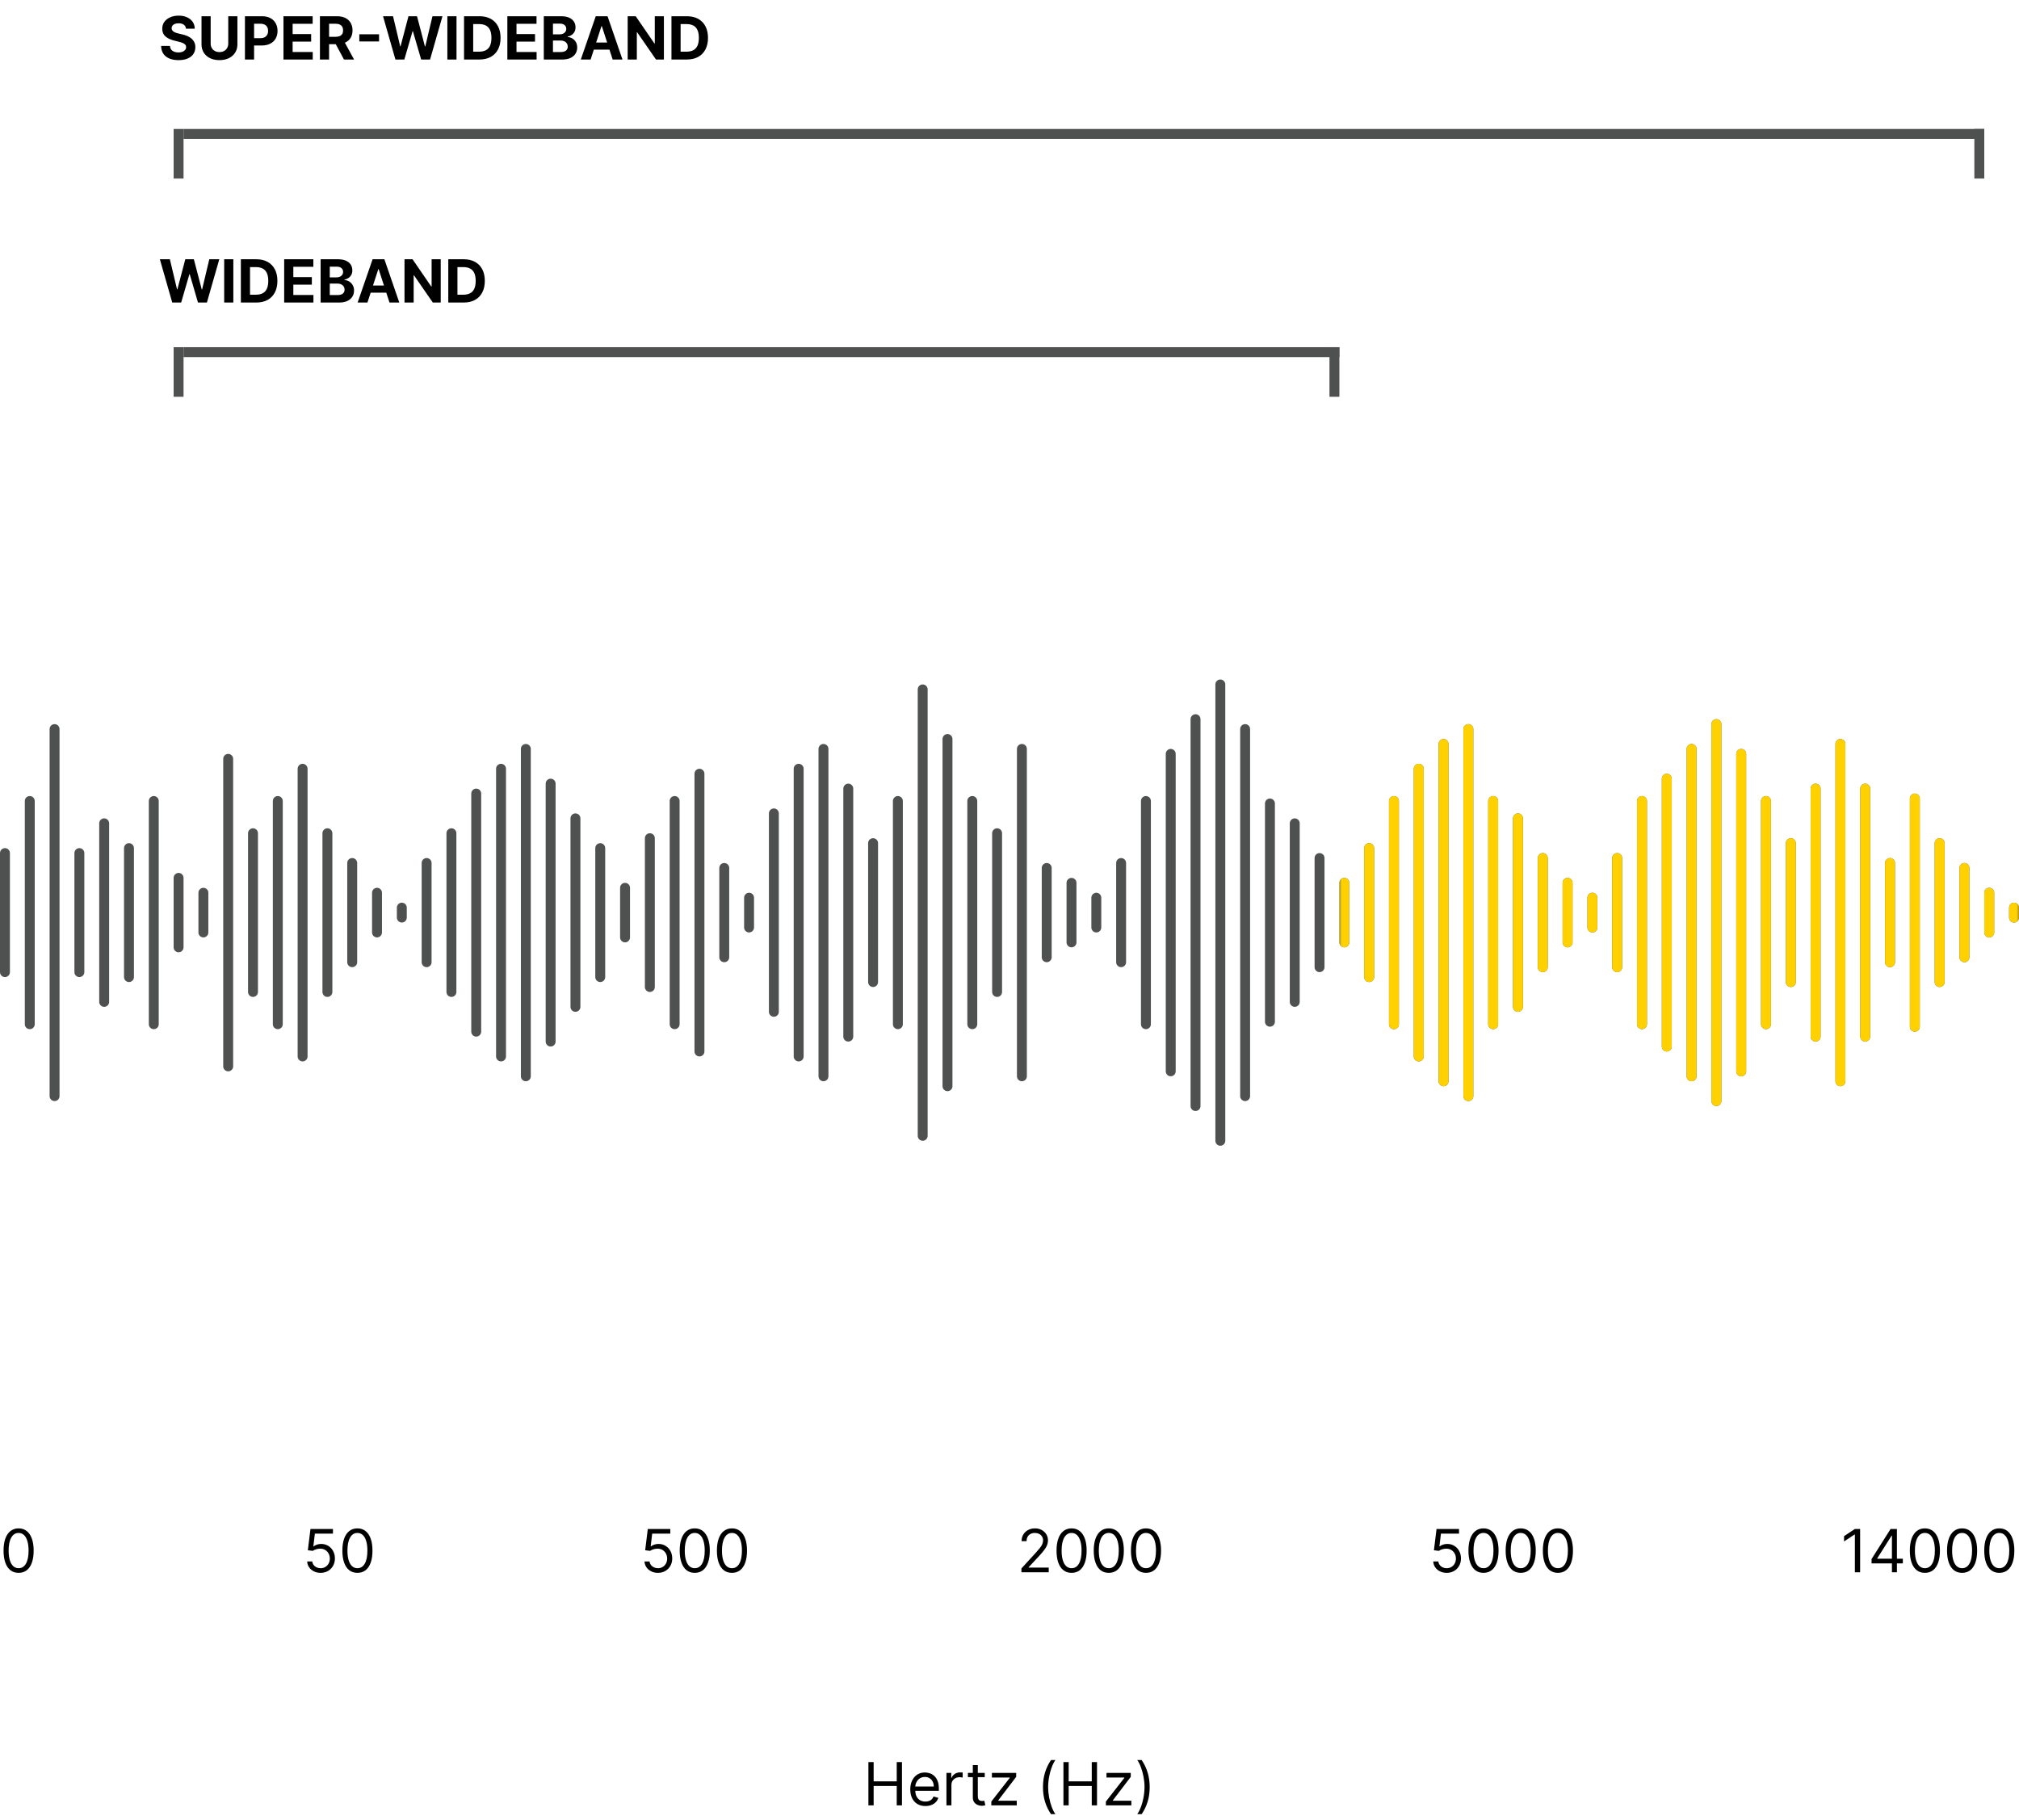 <svg width="407" height="367" viewBox="0 0 407 367" fill="none" xmlns="http://www.w3.org/2000/svg">
<g clip-path="url(#clip0_162_1797)">
<path d="M64.631 317.119C64.131 317.119 63.68 317.02 63.28 316.821C62.879 316.622 62.558 316.349 62.317 316.003C62.075 315.656 61.943 315.261 61.92 314.818H62.943C62.983 315.213 63.162 315.54 63.48 315.798C63.801 316.054 64.185 316.182 64.631 316.182C64.989 316.182 65.307 316.098 65.585 315.93C65.867 315.763 66.087 315.533 66.246 315.24C66.408 314.945 66.489 314.611 66.489 314.239C66.489 313.858 66.405 313.518 66.237 313.22C66.072 312.919 65.845 312.682 65.555 312.509C65.266 312.335 64.935 312.247 64.562 312.244C64.296 312.241 64.021 312.283 63.74 312.368C63.459 312.45 63.227 312.557 63.045 312.688L62.057 312.568L62.585 308.273H67.119V309.21H63.472L63.165 311.784H63.216C63.395 311.642 63.619 311.524 63.889 311.43C64.159 311.337 64.44 311.29 64.733 311.29C65.267 311.29 65.743 311.418 66.16 311.673C66.581 311.926 66.91 312.273 67.149 312.713C67.391 313.153 67.511 313.656 67.511 314.222C67.511 314.778 67.386 315.276 67.136 315.713C66.889 316.148 66.548 316.491 66.114 316.744C65.679 316.994 65.185 317.119 64.631 317.119ZM72.051 317.119C71.409 317.119 70.862 316.945 70.41 316.595C69.959 316.243 69.613 315.733 69.375 315.065C69.136 314.395 69.017 313.585 69.017 312.636C69.017 311.693 69.136 310.888 69.375 310.22C69.616 309.55 69.963 309.038 70.414 308.686C70.869 308.331 71.414 308.153 72.051 308.153C72.687 308.153 73.231 308.331 73.683 308.686C74.137 309.038 74.484 309.55 74.723 310.22C74.964 310.888 75.085 311.693 75.085 312.636C75.085 313.585 74.966 314.395 74.727 315.065C74.488 315.733 74.143 316.243 73.691 316.595C73.24 316.945 72.693 317.119 72.051 317.119ZM72.051 316.182C72.687 316.182 73.181 315.875 73.534 315.261C73.886 314.648 74.062 313.773 74.062 312.636C74.062 311.881 73.981 311.237 73.819 310.706C73.66 310.175 73.43 309.77 73.129 309.491C72.831 309.213 72.471 309.074 72.051 309.074C71.42 309.074 70.927 309.385 70.572 310.007C70.217 310.626 70.039 311.503 70.039 312.636C70.039 313.392 70.119 314.034 70.278 314.562C70.437 315.091 70.666 315.493 70.964 315.768C71.265 316.044 71.627 316.182 72.051 316.182Z" fill="black"/>
<path d="M3.75 317.119C3.108 317.119 2.561 316.945 2.109 316.595C1.658 316.243 1.312 315.733 1.074 315.065C0.835 314.395 0.716 313.585 0.716 312.636C0.716 311.693 0.835 310.888 1.074 310.22C1.315 309.55 1.662 309.038 2.114 308.686C2.568 308.331 3.114 308.153 3.75 308.153C4.386 308.153 4.93 308.331 5.382 308.686C5.837 309.038 6.183 309.55 6.422 310.22C6.663 310.888 6.784 311.693 6.784 312.636C6.784 313.585 6.665 314.395 6.426 315.065C6.188 315.733 5.842 316.243 5.391 316.595C4.939 316.945 4.392 317.119 3.75 317.119ZM3.75 316.182C4.386 316.182 4.881 315.875 5.233 315.261C5.585 314.648 5.761 313.773 5.761 312.636C5.761 311.881 5.68 311.237 5.518 310.706C5.359 310.175 5.129 309.77 4.828 309.491C4.53 309.213 4.17 309.074 3.75 309.074C3.119 309.074 2.626 309.385 2.271 310.007C1.916 310.626 1.739 311.503 1.739 312.636C1.739 313.392 1.818 314.034 1.977 314.562C2.136 315.091 2.365 315.493 2.663 315.768C2.964 316.044 3.327 316.182 3.75 316.182Z" fill="black"/>
<path d="M132.631 317.119C132.131 317.119 131.68 317.02 131.28 316.821C130.879 316.622 130.558 316.349 130.317 316.003C130.075 315.656 129.943 315.261 129.92 314.818H130.943C130.983 315.213 131.162 315.54 131.48 315.798C131.801 316.054 132.185 316.182 132.631 316.182C132.989 316.182 133.307 316.098 133.585 315.93C133.866 315.763 134.087 315.533 134.246 315.24C134.408 314.945 134.489 314.611 134.489 314.239C134.489 313.858 134.405 313.518 134.237 313.22C134.072 312.919 133.845 312.682 133.555 312.509C133.266 312.335 132.935 312.247 132.562 312.244C132.295 312.241 132.021 312.283 131.74 312.368C131.459 312.45 131.227 312.557 131.045 312.688L130.057 312.568L130.585 308.273H135.119V309.21H131.472L131.165 311.784H131.216C131.395 311.642 131.619 311.524 131.889 311.43C132.159 311.337 132.44 311.29 132.733 311.29C133.267 311.29 133.743 311.418 134.161 311.673C134.581 311.926 134.911 312.273 135.149 312.713C135.391 313.153 135.511 313.656 135.511 314.222C135.511 314.778 135.386 315.276 135.136 315.713C134.889 316.148 134.548 316.491 134.114 316.744C133.679 316.994 133.185 317.119 132.631 317.119ZM140.051 317.119C139.409 317.119 138.862 316.945 138.41 316.595C137.958 316.243 137.613 315.733 137.375 315.065C137.136 314.395 137.017 313.585 137.017 312.636C137.017 311.693 137.136 310.888 137.375 310.22C137.616 309.55 137.963 309.038 138.414 308.686C138.869 308.331 139.414 308.153 140.051 308.153C140.687 308.153 141.231 308.331 141.683 308.686C142.137 309.038 142.484 309.55 142.723 310.22C142.964 310.888 143.085 311.693 143.085 312.636C143.085 313.585 142.966 314.395 142.727 315.065C142.488 315.733 142.143 316.243 141.691 316.595C141.24 316.945 140.693 317.119 140.051 317.119ZM140.051 316.182C140.687 316.182 141.181 315.875 141.534 315.261C141.886 314.648 142.062 313.773 142.062 312.636C142.062 311.881 141.981 311.237 141.819 310.706C141.66 310.175 141.43 309.77 141.129 309.491C140.831 309.213 140.471 309.074 140.051 309.074C139.42 309.074 138.927 309.385 138.572 310.007C138.217 310.626 138.039 311.503 138.039 312.636C138.039 313.392 138.119 314.034 138.278 314.562C138.437 315.091 138.666 315.493 138.964 315.768C139.265 316.044 139.627 316.182 140.051 316.182ZM147.551 317.119C146.909 317.119 146.362 316.945 145.91 316.595C145.458 316.243 145.113 315.733 144.875 315.065C144.636 314.395 144.517 313.585 144.517 312.636C144.517 311.693 144.636 310.888 144.875 310.22C145.116 309.55 145.463 309.038 145.914 308.686C146.369 308.331 146.914 308.153 147.551 308.153C148.187 308.153 148.731 308.331 149.183 308.686C149.637 309.038 149.984 309.55 150.223 310.22C150.464 310.888 150.585 311.693 150.585 312.636C150.585 313.585 150.466 314.395 150.227 315.065C149.988 315.733 149.643 316.243 149.191 316.595C148.74 316.945 148.193 317.119 147.551 317.119ZM147.551 316.182C148.187 316.182 148.681 315.875 149.034 315.261C149.386 314.648 149.562 313.773 149.562 312.636C149.562 311.881 149.481 311.237 149.319 310.706C149.16 310.175 148.93 309.77 148.629 309.491C148.331 309.213 147.971 309.074 147.551 309.074C146.92 309.074 146.427 309.385 146.072 310.007C145.717 310.626 145.539 311.503 145.539 312.636C145.539 313.392 145.619 314.034 145.778 314.562C145.937 315.091 146.166 315.493 146.464 315.768C146.765 316.044 147.127 316.182 147.551 316.182Z" fill="black"/>
<path d="M205.903 317V316.233L208.784 313.08C209.122 312.71 209.401 312.389 209.619 312.116C209.838 311.841 210 311.582 210.105 311.341C210.213 311.097 210.267 310.841 210.267 310.574C210.267 310.267 210.193 310.001 210.045 309.777C209.901 309.553 209.702 309.379 209.449 309.257C209.196 309.135 208.912 309.074 208.597 309.074C208.261 309.074 207.969 309.143 207.719 309.283C207.472 309.419 207.28 309.611 207.143 309.858C207.01 310.105 206.943 310.395 206.943 310.727H205.938C205.938 310.216 206.055 309.767 206.291 309.381C206.527 308.994 206.848 308.693 207.254 308.477C207.663 308.261 208.122 308.153 208.631 308.153C209.142 308.153 209.595 308.261 209.99 308.477C210.385 308.693 210.695 308.984 210.919 309.351C211.143 309.717 211.256 310.125 211.256 310.574C211.256 310.895 211.197 311.209 211.081 311.516C210.967 311.82 210.768 312.159 210.484 312.534C210.203 312.906 209.812 313.361 209.312 313.898L207.352 315.994V316.062H211.409V317H205.903ZM216.016 317.119C215.374 317.119 214.827 316.945 214.375 316.595C213.923 316.243 213.578 315.733 213.339 315.065C213.101 314.395 212.982 313.585 212.982 312.636C212.982 311.693 213.101 310.888 213.339 310.22C213.581 309.55 213.928 309.038 214.379 308.686C214.834 308.331 215.379 308.153 216.016 308.153C216.652 308.153 217.196 308.331 217.648 308.686C218.102 309.038 218.449 309.55 218.688 310.22C218.929 310.888 219.05 311.693 219.05 312.636C219.05 313.585 218.93 314.395 218.692 315.065C218.453 315.733 218.108 316.243 217.656 316.595C217.205 316.945 216.658 317.119 216.016 317.119ZM216.016 316.182C216.652 316.182 217.146 315.875 217.499 315.261C217.851 314.648 218.027 313.773 218.027 312.636C218.027 311.881 217.946 311.237 217.784 310.706C217.625 310.175 217.395 309.77 217.094 309.491C216.795 309.213 216.436 309.074 216.016 309.074C215.385 309.074 214.892 309.385 214.537 310.007C214.182 310.626 214.004 311.503 214.004 312.636C214.004 313.392 214.084 314.034 214.243 314.562C214.402 315.091 214.631 315.493 214.929 315.768C215.23 316.044 215.592 316.182 216.016 316.182ZM223.516 317.119C222.874 317.119 222.327 316.945 221.875 316.595C221.423 316.243 221.078 315.733 220.839 315.065C220.601 314.395 220.482 313.585 220.482 312.636C220.482 311.693 220.601 310.888 220.839 310.22C221.081 309.55 221.428 309.038 221.879 308.686C222.334 308.331 222.879 308.153 223.516 308.153C224.152 308.153 224.696 308.331 225.148 308.686C225.602 309.038 225.949 309.55 226.188 310.22C226.429 310.888 226.55 311.693 226.55 312.636C226.55 313.585 226.43 314.395 226.192 315.065C225.953 315.733 225.608 316.243 225.156 316.595C224.705 316.945 224.158 317.119 223.516 317.119ZM223.516 316.182C224.152 316.182 224.646 315.875 224.999 315.261C225.351 314.648 225.527 313.773 225.527 312.636C225.527 311.881 225.446 311.237 225.284 310.706C225.125 310.175 224.895 309.77 224.594 309.491C224.295 309.213 223.936 309.074 223.516 309.074C222.885 309.074 222.392 309.385 222.037 310.007C221.682 310.626 221.504 311.503 221.504 312.636C221.504 313.392 221.584 314.034 221.743 314.562C221.902 315.091 222.131 315.493 222.429 315.768C222.73 316.044 223.092 316.182 223.516 316.182ZM231.016 317.119C230.374 317.119 229.827 316.945 229.375 316.595C228.923 316.243 228.578 315.733 228.339 315.065C228.101 314.395 227.982 313.585 227.982 312.636C227.982 311.693 228.101 310.888 228.339 310.22C228.581 309.55 228.928 309.038 229.379 308.686C229.834 308.331 230.379 308.153 231.016 308.153C231.652 308.153 232.196 308.331 232.648 308.686C233.102 309.038 233.449 309.55 233.688 310.22C233.929 310.888 234.05 311.693 234.05 312.636C234.05 313.585 233.93 314.395 233.692 315.065C233.453 315.733 233.108 316.243 232.656 316.595C232.205 316.945 231.658 317.119 231.016 317.119ZM231.016 316.182C231.652 316.182 232.146 315.875 232.499 315.261C232.851 314.648 233.027 313.773 233.027 312.636C233.027 311.881 232.946 311.237 232.784 310.706C232.625 310.175 232.395 309.77 232.094 309.491C231.795 309.213 231.436 309.074 231.016 309.074C230.385 309.074 229.892 309.385 229.537 310.007C229.182 310.626 229.004 311.503 229.004 312.636C229.004 313.392 229.084 314.034 229.243 314.562C229.402 315.091 229.631 315.493 229.929 315.768C230.23 316.044 230.592 316.182 231.016 316.182Z" fill="black"/>
<path d="M291.631 317.119C291.131 317.119 290.68 317.02 290.28 316.821C289.879 316.622 289.558 316.349 289.317 316.003C289.075 315.656 288.943 315.261 288.92 314.818H289.943C289.983 315.213 290.162 315.54 290.48 315.798C290.801 316.054 291.185 316.182 291.631 316.182C291.989 316.182 292.307 316.098 292.585 315.93C292.866 315.763 293.087 315.533 293.246 315.24C293.408 314.945 293.489 314.611 293.489 314.239C293.489 313.858 293.405 313.518 293.237 313.22C293.072 312.919 292.845 312.682 292.555 312.509C292.266 312.335 291.935 312.247 291.562 312.244C291.295 312.241 291.021 312.283 290.74 312.368C290.459 312.45 290.227 312.557 290.045 312.688L289.057 312.568L289.585 308.273H294.119V309.21H290.472L290.165 311.784H290.216C290.395 311.642 290.619 311.524 290.889 311.43C291.159 311.337 291.44 311.29 291.733 311.29C292.267 311.29 292.743 311.418 293.161 311.673C293.581 311.926 293.911 312.273 294.149 312.713C294.391 313.153 294.511 313.656 294.511 314.222C294.511 314.778 294.386 315.276 294.136 315.713C293.889 316.148 293.548 316.491 293.114 316.744C292.679 316.994 292.185 317.119 291.631 317.119ZM299.051 317.119C298.409 317.119 297.862 316.945 297.41 316.595C296.958 316.243 296.613 315.733 296.375 315.065C296.136 314.395 296.017 313.585 296.017 312.636C296.017 311.693 296.136 310.888 296.375 310.22C296.616 309.55 296.963 309.038 297.414 308.686C297.869 308.331 298.414 308.153 299.051 308.153C299.687 308.153 300.231 308.331 300.683 308.686C301.137 309.038 301.484 309.55 301.723 310.22C301.964 310.888 302.085 311.693 302.085 312.636C302.085 313.585 301.966 314.395 301.727 315.065C301.488 315.733 301.143 316.243 300.691 316.595C300.24 316.945 299.693 317.119 299.051 317.119ZM299.051 316.182C299.687 316.182 300.181 315.875 300.534 315.261C300.886 314.648 301.062 313.773 301.062 312.636C301.062 311.881 300.981 311.237 300.819 310.706C300.66 310.175 300.43 309.77 300.129 309.491C299.831 309.213 299.471 309.074 299.051 309.074C298.42 309.074 297.927 309.385 297.572 310.007C297.217 310.626 297.039 311.503 297.039 312.636C297.039 313.392 297.119 314.034 297.278 314.562C297.437 315.091 297.666 315.493 297.964 315.768C298.265 316.044 298.627 316.182 299.051 316.182ZM306.551 317.119C305.909 317.119 305.362 316.945 304.91 316.595C304.458 316.243 304.113 315.733 303.875 315.065C303.636 314.395 303.517 313.585 303.517 312.636C303.517 311.693 303.636 310.888 303.875 310.22C304.116 309.55 304.463 309.038 304.914 308.686C305.369 308.331 305.914 308.153 306.551 308.153C307.187 308.153 307.731 308.331 308.183 308.686C308.637 309.038 308.984 309.55 309.223 310.22C309.464 310.888 309.585 311.693 309.585 312.636C309.585 313.585 309.466 314.395 309.227 315.065C308.988 315.733 308.643 316.243 308.191 316.595C307.74 316.945 307.193 317.119 306.551 317.119ZM306.551 316.182C307.187 316.182 307.681 315.875 308.034 315.261C308.386 314.648 308.562 313.773 308.562 312.636C308.562 311.881 308.481 311.237 308.319 310.706C308.16 310.175 307.93 309.77 307.629 309.491C307.331 309.213 306.971 309.074 306.551 309.074C305.92 309.074 305.427 309.385 305.072 310.007C304.717 310.626 304.539 311.503 304.539 312.636C304.539 313.392 304.619 314.034 304.778 314.562C304.937 315.091 305.166 315.493 305.464 315.768C305.765 316.044 306.127 316.182 306.551 316.182ZM314.051 317.119C313.409 317.119 312.862 316.945 312.41 316.595C311.958 316.243 311.613 315.733 311.375 315.065C311.136 314.395 311.017 313.585 311.017 312.636C311.017 311.693 311.136 310.888 311.375 310.22C311.616 309.55 311.963 309.038 312.414 308.686C312.869 308.331 313.414 308.153 314.051 308.153C314.687 308.153 315.231 308.331 315.683 308.686C316.137 309.038 316.484 309.55 316.723 310.22C316.964 310.888 317.085 311.693 317.085 312.636C317.085 313.585 316.966 314.395 316.727 315.065C316.488 315.733 316.143 316.243 315.691 316.595C315.24 316.945 314.693 317.119 314.051 317.119ZM314.051 316.182C314.687 316.182 315.181 315.875 315.534 315.261C315.886 314.648 316.062 313.773 316.062 312.636C316.062 311.881 315.981 311.237 315.819 310.706C315.66 310.175 315.43 309.77 315.129 309.491C314.831 309.213 314.471 309.074 314.051 309.074C313.42 309.074 312.927 309.385 312.572 310.007C312.217 310.626 312.039 311.503 312.039 312.636C312.039 313.392 312.119 314.034 312.278 314.562C312.437 315.091 312.666 315.493 312.964 315.768C313.265 316.044 313.627 316.182 314.051 316.182Z" fill="black"/>
<path d="M374.972 308.273V317H373.915V309.381H373.864L371.733 310.795V309.722L373.915 308.273H374.972ZM377.277 315.21V314.341L381.112 308.273H381.743V309.619H381.317L378.419 314.205V314.273H383.584V315.21H377.277ZM381.385 317V314.946V314.541V308.273H382.391V317H381.385ZM388.027 317.119C387.385 317.119 386.838 316.945 386.387 316.595C385.935 316.243 385.59 315.733 385.351 315.065C385.113 314.395 384.993 313.585 384.993 312.636C384.993 311.693 385.113 310.888 385.351 310.22C385.593 309.55 385.939 309.038 386.391 308.686C386.846 308.331 387.391 308.153 388.027 308.153C388.664 308.153 389.208 308.331 389.659 308.686C390.114 309.038 390.461 309.55 390.699 310.22C390.941 310.888 391.061 311.693 391.061 312.636C391.061 313.585 390.942 314.395 390.703 315.065C390.465 315.733 390.12 316.243 389.668 316.595C389.216 316.945 388.669 317.119 388.027 317.119ZM388.027 316.182C388.664 316.182 389.158 315.875 389.51 315.261C389.863 314.648 390.039 313.773 390.039 312.636C390.039 311.881 389.958 311.237 389.796 310.706C389.637 310.175 389.407 309.77 389.105 309.491C388.807 309.213 388.448 309.074 388.027 309.074C387.397 309.074 386.904 309.385 386.549 310.007C386.194 310.626 386.016 311.503 386.016 312.636C386.016 313.392 386.096 314.034 386.255 314.562C386.414 315.091 386.642 315.493 386.941 315.768C387.242 316.044 387.604 316.182 388.027 316.182ZM395.527 317.119C394.885 317.119 394.338 316.945 393.887 316.595C393.435 316.243 393.09 315.733 392.851 315.065C392.613 314.395 392.493 313.585 392.493 312.636C392.493 311.693 392.613 310.888 392.851 310.22C393.093 309.55 393.439 309.038 393.891 308.686C394.346 308.331 394.891 308.153 395.527 308.153C396.164 308.153 396.708 308.331 397.159 308.686C397.614 309.038 397.961 309.55 398.199 310.22C398.441 310.888 398.561 311.693 398.561 312.636C398.561 313.585 398.442 314.395 398.203 315.065C397.965 315.733 397.62 316.243 397.168 316.595C396.716 316.945 396.169 317.119 395.527 317.119ZM395.527 316.182C396.164 316.182 396.658 315.875 397.01 315.261C397.363 314.648 397.539 313.773 397.539 312.636C397.539 311.881 397.458 311.237 397.296 310.706C397.137 310.175 396.907 309.77 396.605 309.491C396.307 309.213 395.948 309.074 395.527 309.074C394.897 309.074 394.404 309.385 394.049 310.007C393.694 310.626 393.516 311.503 393.516 312.636C393.516 313.392 393.596 314.034 393.755 314.562C393.914 315.091 394.142 315.493 394.441 315.768C394.742 316.044 395.104 316.182 395.527 316.182ZM403.027 317.119C402.385 317.119 401.838 316.945 401.387 316.595C400.935 316.243 400.59 315.733 400.351 315.065C400.113 314.395 399.993 313.585 399.993 312.636C399.993 311.693 400.113 310.888 400.351 310.22C400.593 309.55 400.939 309.038 401.391 308.686C401.846 308.331 402.391 308.153 403.027 308.153C403.664 308.153 404.208 308.331 404.659 308.686C405.114 309.038 405.461 309.55 405.699 310.22C405.941 310.888 406.061 311.693 406.061 312.636C406.061 313.585 405.942 314.395 405.703 315.065C405.465 315.733 405.12 316.243 404.668 316.595C404.216 316.945 403.669 317.119 403.027 317.119ZM403.027 316.182C403.664 316.182 404.158 315.875 404.51 315.261C404.863 314.648 405.039 313.773 405.039 312.636C405.039 311.881 404.958 311.237 404.796 310.706C404.637 310.175 404.407 309.77 404.105 309.491C403.807 309.213 403.448 309.074 403.027 309.074C402.397 309.074 401.904 309.385 401.549 310.007C401.194 310.626 401.016 311.503 401.016 312.636C401.016 313.392 401.096 314.034 401.255 314.562C401.414 315.091 401.642 315.493 401.941 315.768C402.242 316.044 402.604 316.182 403.027 316.182Z" fill="black"/>
<path d="M175.057 364V355.273H176.114V359.159H180.767V355.273H181.824V364H180.767V360.097H176.114V364H175.057ZM186.548 364.136C185.917 364.136 185.373 363.997 184.915 363.719C184.461 363.438 184.11 363.045 183.863 362.543C183.619 362.037 183.496 361.449 183.496 360.778C183.496 360.108 183.619 359.517 183.863 359.006C184.11 358.491 184.454 358.091 184.894 357.804C185.337 357.514 185.854 357.369 186.445 357.369C186.786 357.369 187.123 357.426 187.455 357.54C187.788 357.653 188.09 357.838 188.363 358.094C188.636 358.347 188.853 358.682 189.015 359.099C189.177 359.517 189.258 360.031 189.258 360.642V361.068H184.212V360.199H188.235C188.235 359.83 188.161 359.5 188.013 359.21C187.869 358.92 187.661 358.692 187.391 358.524C187.124 358.357 186.809 358.273 186.445 358.273C186.045 358.273 185.698 358.372 185.406 358.571C185.116 358.767 184.893 359.023 184.737 359.338C184.58 359.653 184.502 359.991 184.502 360.352V360.932C184.502 361.426 184.587 361.845 184.758 362.189C184.931 362.53 185.171 362.79 185.478 362.969C185.785 363.145 186.141 363.233 186.548 363.233C186.812 363.233 187.05 363.196 187.263 363.122C187.479 363.045 187.665 362.932 187.822 362.781C187.978 362.628 188.099 362.437 188.184 362.21L189.156 362.483C189.053 362.812 188.881 363.102 188.64 363.352C188.398 363.599 188.1 363.793 187.745 363.932C187.39 364.068 186.991 364.136 186.548 364.136ZM190.788 364V357.455H191.759V358.443H191.827C191.947 358.119 192.163 357.857 192.475 357.655C192.788 357.453 193.14 357.352 193.532 357.352C193.606 357.352 193.698 357.354 193.809 357.357C193.92 357.359 194.004 357.364 194.06 357.369V358.392C194.026 358.384 193.948 358.371 193.826 358.354C193.707 358.334 193.58 358.324 193.447 358.324C193.129 358.324 192.844 358.391 192.594 358.524C192.347 358.655 192.151 358.837 192.006 359.07C191.864 359.3 191.793 359.562 191.793 359.858V364H190.788ZM198.509 357.455V358.307H195.117V357.455H198.509ZM196.106 355.886H197.112V362.125C197.112 362.409 197.153 362.622 197.235 362.764C197.32 362.903 197.428 362.997 197.559 363.045C197.692 363.091 197.833 363.114 197.981 363.114C198.092 363.114 198.183 363.108 198.254 363.097C198.325 363.082 198.381 363.071 198.424 363.062L198.629 363.966C198.56 363.991 198.465 364.017 198.343 364.043C198.221 364.071 198.066 364.085 197.879 364.085C197.594 364.085 197.316 364.024 197.043 363.902C196.773 363.78 196.549 363.594 196.37 363.344C196.194 363.094 196.106 362.778 196.106 362.398V355.886ZM199.835 364V363.233L203.55 358.46V358.392H199.954V357.455H204.846V358.256L201.232 362.994V363.062H204.965V364H199.835ZM210.247 360.318C210.247 359.244 210.386 358.257 210.665 357.357C210.946 356.453 211.347 355.622 211.866 354.864H212.753C212.548 355.145 212.357 355.491 212.178 355.903C212.001 356.312 211.847 356.763 211.713 357.254C211.58 357.743 211.474 358.249 211.398 358.771C211.324 359.294 211.287 359.81 211.287 360.318C211.287 360.994 211.352 361.68 211.483 362.376C211.614 363.072 211.79 363.719 212.011 364.315C212.233 364.912 212.48 365.398 212.753 365.773H211.866C211.347 365.014 210.946 364.185 210.665 363.284C210.386 362.381 210.247 361.392 210.247 360.318ZM214.373 364V355.273H215.43V359.159H220.083V355.273H221.14V364H220.083V360.097H215.43V364H214.373ZM222.932 364V363.233L226.648 358.46V358.392H223.051V357.455H227.944V358.256L224.33 362.994V363.062H228.063V364H222.932ZM231.76 360.318C231.76 361.392 231.619 362.381 231.338 363.284C231.059 364.185 230.66 365.014 230.14 365.773H229.254C229.458 365.491 229.649 365.145 229.825 364.733C230.004 364.324 230.16 363.875 230.294 363.386C230.427 362.895 230.531 362.388 230.605 361.865C230.681 361.339 230.72 360.824 230.72 360.318C230.72 359.642 230.654 358.956 230.524 358.26C230.393 357.564 230.217 356.918 229.995 356.321C229.774 355.724 229.527 355.239 229.254 354.864H230.14C230.66 355.622 231.059 356.453 231.338 357.357C231.619 358.257 231.76 359.244 231.76 360.318Z" fill="black"/>
<line x1="269" y1="79" x2="269" y2="71.001" stroke="#4F5050" stroke-width="2" stroke-linecap="square"/>
<line x1="36" y1="79" x2="36" y2="71.001" stroke="#4F5050" stroke-width="2" stroke-linecap="square"/>
<line x1="269" y1="71" x2="38" y2="71" stroke="#4F5050" stroke-width="2" stroke-linecap="square"/>
<path d="M34.723 61L32.226 52.273H34.242L35.686 58.337H35.758L37.352 52.273H39.078L40.668 58.349H40.744L42.189 52.273H44.205L41.707 61H39.909L38.247 55.294H38.179L36.521 61H34.723ZM47.037 52.273V61H45.192V52.273H47.037ZM51.649 61H48.555V52.273H51.675C52.553 52.273 53.308 52.447 53.942 52.797C54.575 53.144 55.062 53.642 55.403 54.293C55.747 54.943 55.919 55.722 55.919 56.628C55.919 57.537 55.747 58.318 55.403 58.972C55.062 59.625 54.572 60.126 53.933 60.476C53.297 60.825 52.535 61 51.649 61ZM50.401 59.419H51.572C52.118 59.419 52.577 59.322 52.949 59.129C53.324 58.933 53.605 58.631 53.793 58.222C53.983 57.81 54.078 57.278 54.078 56.628C54.078 55.983 53.983 55.456 53.793 55.047C53.605 54.638 53.325 54.337 52.953 54.144C52.581 53.95 52.122 53.854 51.577 53.854H50.401V59.419ZM57.286 61V52.273H63.166V53.794H59.131V55.874H62.864V57.395H59.131V59.479H63.184V61H57.286ZM64.633 61V52.273H68.128C68.77 52.273 69.305 52.368 69.734 52.558C70.163 52.749 70.486 53.013 70.702 53.351C70.918 53.686 71.026 54.072 71.026 54.51C71.026 54.851 70.957 55.151 70.821 55.409C70.685 55.665 70.497 55.875 70.258 56.04C70.023 56.202 69.753 56.317 69.449 56.385V56.47C69.781 56.484 70.092 56.578 70.382 56.751C70.675 56.925 70.912 57.168 71.094 57.48C71.276 57.79 71.367 58.159 71.367 58.588C71.367 59.051 71.251 59.465 71.021 59.828C70.794 60.189 70.457 60.474 70.011 60.685C69.565 60.895 69.016 61 68.362 61H64.633ZM66.479 59.492H67.983C68.497 59.492 68.872 59.394 69.108 59.197C69.344 58.999 69.462 58.734 69.462 58.405C69.462 58.163 69.403 57.95 69.287 57.766C69.171 57.581 69.004 57.436 68.788 57.331C68.575 57.226 68.321 57.173 68.026 57.173H66.479V59.492ZM66.479 55.925H67.847C68.099 55.925 68.324 55.881 68.52 55.793C68.719 55.702 68.875 55.574 68.989 55.409C69.105 55.244 69.163 55.047 69.163 54.817C69.163 54.501 69.051 54.247 68.827 54.054C68.605 53.861 68.29 53.764 67.881 53.764H66.479V55.925ZM74.071 61H72.094L75.107 52.273H77.485L80.493 61H78.516L76.33 54.267H76.262L74.071 61ZM73.948 57.57H78.618V59.01H73.948V57.57ZM88.843 52.273V61H87.25L83.453 55.507H83.389V61H81.544V52.273H83.163L86.93 57.761H87.007V52.273H88.843ZM93.462 61H90.368V52.273H93.487C94.365 52.273 95.121 52.447 95.754 52.797C96.388 53.144 96.875 53.642 97.216 54.293C97.56 54.943 97.731 55.722 97.731 56.628C97.731 57.537 97.56 58.318 97.216 58.972C96.875 59.625 96.385 60.126 95.746 60.476C95.109 60.825 94.348 61 93.462 61ZM92.213 59.419H93.385C93.93 59.419 94.389 59.322 94.761 59.129C95.136 58.933 95.418 58.631 95.605 58.222C95.796 57.81 95.891 57.278 95.891 56.628C95.891 55.983 95.796 55.456 95.605 55.047C95.418 54.638 95.138 54.337 94.766 54.144C94.394 53.95 93.935 53.854 93.389 53.854H92.213V59.419Z" fill="black"/>
<line x1="399" y1="35" x2="399" y2="27.001" stroke="#4F5050" stroke-width="2" stroke-linecap="square"/>
<line x1="36" y1="35" x2="36" y2="27.001" stroke="#4F5050" stroke-width="2" stroke-linecap="square"/>
<line x1="399" y1="27" x2="38" y2="27" stroke="#4F5050" stroke-width="2" stroke-linecap="square"/>
<path d="M37.493 5.783C37.459 5.439 37.312 5.172 37.054 4.982C36.795 4.791 36.445 4.696 36.001 4.696C35.7 4.696 35.446 4.739 35.239 4.824C35.031 4.906 34.872 5.021 34.761 5.169C34.653 5.317 34.599 5.484 34.599 5.672C34.594 5.828 34.626 5.964 34.697 6.081C34.771 6.197 34.872 6.298 35 6.384C35.128 6.466 35.276 6.538 35.443 6.601C35.611 6.661 35.79 6.712 35.98 6.754L36.764 6.942C37.145 7.027 37.494 7.141 37.812 7.283C38.131 7.425 38.406 7.599 38.639 7.807C38.872 8.014 39.053 8.259 39.18 8.54C39.311 8.821 39.378 9.143 39.381 9.507C39.378 10.041 39.242 10.504 38.972 10.896C38.705 11.286 38.318 11.588 37.812 11.804C37.31 12.017 36.703 12.124 35.993 12.124C35.288 12.124 34.675 12.016 34.152 11.8C33.632 11.584 33.226 11.264 32.933 10.841C32.644 10.415 32.492 9.888 32.477 9.26H34.263C34.283 9.553 34.367 9.797 34.514 9.993C34.665 10.186 34.865 10.332 35.115 10.432C35.368 10.528 35.653 10.577 35.972 10.577C36.284 10.577 36.555 10.531 36.785 10.44C37.019 10.349 37.199 10.223 37.327 10.061C37.455 9.899 37.519 9.713 37.519 9.503C37.519 9.307 37.46 9.142 37.344 9.009C37.23 8.875 37.062 8.761 36.841 8.668C36.622 8.574 36.354 8.489 36.035 8.412L35.085 8.173C34.349 7.994 33.769 7.714 33.342 7.334C32.916 6.953 32.705 6.44 32.707 5.795C32.705 5.267 32.845 4.805 33.129 4.411C33.416 4.016 33.81 3.707 34.31 3.486C34.81 3.264 35.378 3.153 36.014 3.153C36.662 3.153 37.227 3.264 37.71 3.486C38.196 3.707 38.574 4.016 38.844 4.411C39.114 4.805 39.253 5.263 39.261 5.783H37.493ZM46.012 3.273H47.858V8.94C47.858 9.577 47.706 10.133 47.402 10.611C47.1 11.088 46.679 11.46 46.136 11.727C45.593 11.992 44.961 12.124 44.24 12.124C43.515 12.124 42.882 11.992 42.339 11.727C41.797 11.46 41.375 11.088 41.074 10.611C40.772 10.133 40.622 9.577 40.622 8.94V3.273H42.467V8.783C42.467 9.115 42.539 9.411 42.684 9.669C42.832 9.928 43.039 10.131 43.306 10.278C43.574 10.426 43.885 10.5 44.24 10.5C44.598 10.5 44.909 10.426 45.173 10.278C45.44 10.131 45.646 9.928 45.791 9.669C45.939 9.411 46.012 9.115 46.012 8.783V3.273ZM49.376 12V3.273H52.819C53.481 3.273 54.045 3.399 54.511 3.652C54.977 3.902 55.332 4.25 55.576 4.696C55.823 5.139 55.947 5.651 55.947 6.23C55.947 6.81 55.822 7.321 55.572 7.764C55.322 8.207 54.959 8.553 54.485 8.8C54.014 9.047 53.443 9.17 52.772 9.17H50.577V7.692H52.474C52.829 7.692 53.121 7.631 53.352 7.509C53.584 7.384 53.758 7.212 53.871 6.993C53.988 6.771 54.046 6.517 54.046 6.23C54.046 5.94 53.988 5.688 53.871 5.472C53.758 5.253 53.584 5.084 53.352 4.964C53.119 4.842 52.823 4.781 52.465 4.781H51.221V12H49.376ZM57.145 12V3.273H63.026V4.794H58.99V6.874H62.723V8.395H58.99V10.479H63.043V12H57.145ZM64.493 12V3.273H67.936C68.595 3.273 69.158 3.391 69.624 3.626C70.092 3.859 70.449 4.19 70.693 4.619C70.94 5.045 71.064 5.547 71.064 6.124C71.064 6.703 70.939 7.202 70.689 7.619C70.439 8.034 70.077 8.352 69.602 8.574C69.131 8.795 68.56 8.906 67.889 8.906H65.584V7.423H67.591C67.943 7.423 68.236 7.375 68.469 7.278C68.702 7.182 68.875 7.037 68.989 6.844C69.105 6.651 69.163 6.411 69.163 6.124C69.163 5.834 69.105 5.589 68.989 5.391C68.875 5.192 68.7 5.041 68.465 4.939C68.231 4.834 67.938 4.781 67.582 4.781H66.338V12H64.493ZM69.206 8.028L71.375 12H69.338L67.216 8.028H69.206ZM76.412 6.916V8.357H72.432V6.916H76.412ZM79.711 12L77.214 3.273H79.23L80.674 9.337H80.747L82.341 3.273H84.066L85.656 9.349H85.733L87.177 3.273H89.193L86.696 12H84.897L83.235 6.294H83.167L81.51 12H79.711ZM92.026 3.273V12H90.18V3.273H92.026ZM96.637 12H93.544V3.273H96.663C97.541 3.273 98.296 3.447 98.93 3.797C99.564 4.143 100.051 4.642 100.392 5.293C100.735 5.943 100.907 6.722 100.907 7.628C100.907 8.537 100.735 9.318 100.392 9.972C100.051 10.625 99.561 11.126 98.921 11.476C98.285 11.825 97.524 12 96.637 12ZM95.389 10.419H96.561C97.106 10.419 97.565 10.322 97.937 10.129C98.312 9.933 98.593 9.631 98.781 9.222C98.971 8.81 99.066 8.278 99.066 7.628C99.066 6.983 98.971 6.456 98.781 6.047C98.593 5.638 98.314 5.337 97.941 5.143C97.569 4.95 97.11 4.854 96.565 4.854H95.389V10.419ZM102.274 12V3.273H108.155V4.794H104.119V6.874H107.852V8.395H104.119V10.479H108.172V12H102.274ZM109.622 12V3.273H113.116C113.758 3.273 114.294 3.368 114.723 3.558C115.152 3.749 115.474 4.013 115.69 4.351C115.906 4.686 116.014 5.072 116.014 5.51C116.014 5.851 115.946 6.151 115.809 6.409C115.673 6.665 115.485 6.875 115.247 7.04C115.011 7.202 114.741 7.317 114.437 7.385V7.47C114.77 7.484 115.081 7.578 115.37 7.751C115.663 7.925 115.9 8.168 116.082 8.48C116.264 8.79 116.355 9.159 116.355 9.588C116.355 10.051 116.24 10.464 116.01 10.828C115.782 11.189 115.446 11.474 115 11.685C114.554 11.895 114.004 12 113.35 12H109.622ZM111.467 10.492H112.971C113.485 10.492 113.86 10.393 114.096 10.197C114.332 9.999 114.45 9.734 114.45 9.405C114.45 9.163 114.392 8.95 114.275 8.766C114.159 8.581 113.993 8.436 113.777 8.331C113.564 8.226 113.309 8.173 113.014 8.173H111.467V10.492ZM111.467 6.925H112.835C113.088 6.925 113.312 6.881 113.508 6.793C113.707 6.702 113.863 6.574 113.977 6.409C114.093 6.244 114.152 6.047 114.152 5.817C114.152 5.501 114.039 5.247 113.815 5.054C113.593 4.861 113.278 4.764 112.869 4.764H111.467V6.925ZM119.06 12H117.082L120.095 3.273H122.473L125.482 12H123.504L121.318 5.267H121.25L119.06 12ZM118.936 8.57H123.607V10.01H118.936V8.57ZM133.832 3.273V12H132.238L128.441 6.507H128.377V12H126.532V3.273H128.151L131.918 8.761H131.995V3.273H133.832ZM138.45 12H135.356V3.273H138.475C139.353 3.273 140.109 3.447 140.743 3.797C141.376 4.143 141.863 4.642 142.204 5.293C142.548 5.943 142.72 6.722 142.72 7.628C142.72 8.537 142.548 9.318 142.204 9.972C141.863 10.625 141.373 11.126 140.734 11.476C140.098 11.825 139.336 12 138.45 12ZM137.201 10.419H138.373C138.919 10.419 139.377 10.322 139.75 10.129C140.125 9.933 140.406 9.631 140.593 9.222C140.784 8.81 140.879 8.278 140.879 7.628C140.879 6.983 140.784 6.456 140.593 6.047C140.406 5.638 140.126 5.337 139.754 5.143C139.382 4.95 138.923 4.854 138.377 4.854H137.201V10.419Z" fill="black"/>
<line x1="1" y1="172" x2="1" y2="196" stroke="#4F5050" stroke-width="2" stroke-linecap="round"/>
<line x1="6" y1="161.5" x2="6" y2="206.5" stroke="#4F5050" stroke-width="2" stroke-linecap="round"/>
<line x1="11" y1="147" x2="11" y2="221" stroke="#4F5050" stroke-width="2" stroke-linecap="round"/>
<line x1="16" y1="172" x2="16" y2="196" stroke="#4F5050" stroke-width="2" stroke-linecap="round"/>
<line x1="21" y1="166" x2="21" y2="202" stroke="#4F5050" stroke-width="2" stroke-linecap="round"/>
<line x1="26" y1="171" x2="26" y2="197" stroke="#4F5050" stroke-width="2" stroke-linecap="round"/>
<line x1="31" y1="161.5" x2="31" y2="206.5" stroke="#4F5050" stroke-width="2" stroke-linecap="round"/>
<line x1="36" y1="177" x2="36" y2="191" stroke="#4F5050" stroke-width="2" stroke-linecap="round"/>
<line x1="41" y1="180" x2="41" y2="188" stroke="#4F5050" stroke-width="2" stroke-linecap="round"/>
<line x1="46" y1="153" x2="46" y2="215" stroke="#4F5050" stroke-width="2" stroke-linecap="round"/>
<line x1="51" y1="168" x2="51" y2="200" stroke="#4F5050" stroke-width="2" stroke-linecap="round"/>
<line x1="56" y1="161.5" x2="56" y2="206.5" stroke="#4F5050" stroke-width="2" stroke-linecap="round"/>
<line x1="61" y1="155" x2="61" y2="213" stroke="#4F5050" stroke-width="2" stroke-linecap="round"/>
<line x1="66" y1="168" x2="66" y2="200" stroke="#4F5050" stroke-width="2" stroke-linecap="round"/>
<line x1="71" y1="174" x2="71" y2="194" stroke="#4F5050" stroke-width="2" stroke-linecap="round"/>
<line x1="76" y1="180" x2="76" y2="188" stroke="#4F5050" stroke-width="2" stroke-linecap="round"/>
<line x1="81" y1="183" x2="81" y2="185" stroke="#4F5050" stroke-width="2" stroke-linecap="round"/>
<line x1="86" y1="174" x2="86" y2="194" stroke="#4F5050" stroke-width="2" stroke-linecap="round"/>
<line x1="91" y1="168" x2="91" y2="200" stroke="#4F5050" stroke-width="2" stroke-linecap="round"/>
<line x1="96" y1="160" x2="96" y2="208" stroke="#4F5050" stroke-width="2" stroke-linecap="round"/>
<line x1="101" y1="155" x2="101" y2="213" stroke="#4F5050" stroke-width="2" stroke-linecap="round"/>
<line x1="106" y1="151" x2="106" y2="217" stroke="#4F5050" stroke-width="2" stroke-linecap="round"/>
<line x1="111" y1="158" x2="111" y2="210" stroke="#4F5050" stroke-width="2" stroke-linecap="round"/>
<line x1="116" y1="165" x2="116" y2="203" stroke="#4F5050" stroke-width="2" stroke-linecap="round"/>
<line x1="121" y1="171" x2="121" y2="197" stroke="#4F5050" stroke-width="2" stroke-linecap="round"/>
<line x1="126" y1="179" x2="126" y2="189" stroke="#4F5050" stroke-width="2" stroke-linecap="round"/>
<line x1="131" y1="169" x2="131" y2="199" stroke="#4F5050" stroke-width="2" stroke-linecap="round"/>
<line x1="136" y1="161.5" x2="136" y2="206.5" stroke="#4F5050" stroke-width="2" stroke-linecap="round"/>
<line x1="141" y1="156" x2="141" y2="212" stroke="#4F5050" stroke-width="2" stroke-linecap="round"/>
<line x1="146" y1="175" x2="146" y2="193" stroke="#4F5050" stroke-width="2" stroke-linecap="round"/>
<line x1="151" y1="181" x2="151" y2="187" stroke="#4F5050" stroke-width="2" stroke-linecap="round"/>
<line x1="156" y1="164" x2="156" y2="204" stroke="#4F5050" stroke-width="2" stroke-linecap="round"/>
<line x1="161" y1="155" x2="161" y2="213" stroke="#4F5050" stroke-width="2" stroke-linecap="round"/>
<line x1="166" y1="151" x2="166" y2="217" stroke="#4F5050" stroke-width="2" stroke-linecap="round"/>
<line x1="171" y1="159" x2="171" y2="209" stroke="#4F5050" stroke-width="2" stroke-linecap="round"/>
<line x1="176" y1="170" x2="176" y2="198" stroke="#4F5050" stroke-width="2" stroke-linecap="round"/>
<line x1="181" y1="161.5" x2="181" y2="206.5" stroke="#4F5050" stroke-width="2" stroke-linecap="round"/>
<line x1="186" y1="139" x2="186" y2="229" stroke="#4F5050" stroke-width="2" stroke-linecap="round"/>
<line x1="191" y1="149" x2="191" y2="219" stroke="#4F5050" stroke-width="2" stroke-linecap="round"/>
<line x1="196" y1="161.5" x2="196" y2="206.5" stroke="#4F5050" stroke-width="2" stroke-linecap="round"/>
<line x1="201" y1="168" x2="201" y2="200" stroke="#4F5050" stroke-width="2" stroke-linecap="round"/>
<line x1="206" y1="151" x2="206" y2="217" stroke="#4F5050" stroke-width="2" stroke-linecap="round"/>
<line x1="211" y1="175" x2="211" y2="193" stroke="#4F5050" stroke-width="2" stroke-linecap="round"/>
<line x1="216" y1="178" x2="216" y2="190" stroke="#4F5050" stroke-width="2" stroke-linecap="round"/>
<line x1="221" y1="181" x2="221" y2="187" stroke="#4F5050" stroke-width="2" stroke-linecap="round"/>
<line x1="226" y1="174" x2="226" y2="194" stroke="#4F5050" stroke-width="2" stroke-linecap="round"/>
<line x1="231" y1="161.5" x2="231" y2="206.5" stroke="#4F5050" stroke-width="2" stroke-linecap="round"/>
<line x1="236" y1="152" x2="236" y2="216" stroke="#4F5050" stroke-width="2" stroke-linecap="round"/>
<line x1="241" y1="145" x2="241" y2="223" stroke="#4F5050" stroke-width="2" stroke-linecap="round"/>
<line x1="246" y1="138" x2="246" y2="230" stroke="#4F5050" stroke-width="2" stroke-linecap="round"/>
<line x1="251" y1="147" x2="251" y2="221" stroke="#4F5050" stroke-width="2" stroke-linecap="round"/>
<line x1="256" y1="162" x2="256" y2="206" stroke="#4F5050" stroke-width="2" stroke-linecap="round"/>
<line x1="261" y1="166" x2="261" y2="202" stroke="#4F5050" stroke-width="2" stroke-linecap="round"/>
<line x1="266" y1="173" x2="266" y2="195" stroke="#4F5050" stroke-width="2" stroke-linecap="round"/>
<line x1="271" y1="178" x2="271" y2="190" stroke="#4F5050" stroke-width="2" stroke-linecap="round"/>
<line x1="276" y1="171" x2="276" y2="197" stroke="#4F5050" stroke-width="2" stroke-linecap="round"/>
<line x1="281" y1="161.5" x2="281" y2="206.5" stroke="#4F5050" stroke-width="2" stroke-linecap="round"/>
<line x1="286" y1="155" x2="286" y2="213" stroke="#4F5050" stroke-width="2" stroke-linecap="round"/>
<line x1="291" y1="150" x2="291" y2="218" stroke="#4F5050" stroke-width="2" stroke-linecap="round"/>
<line x1="296" y1="147" x2="296" y2="221" stroke="#4F5050" stroke-width="2" stroke-linecap="round"/>
<line x1="301" y1="161.5" x2="301" y2="206.5" stroke="#4F5050" stroke-width="2" stroke-linecap="round"/>
<line x1="306" y1="165" x2="306" y2="203" stroke="#4F5050" stroke-width="2" stroke-linecap="round"/>
<line x1="311" y1="173" x2="311" y2="195" stroke="#4F5050" stroke-width="2" stroke-linecap="round"/>
<line x1="316" y1="178" x2="316" y2="190" stroke="#4F5050" stroke-width="2" stroke-linecap="round"/>
<line x1="321" y1="181" x2="321" y2="187" stroke="#4F5050" stroke-width="2" stroke-linecap="round"/>
<line x1="326" y1="173" x2="326" y2="195" stroke="#4F5050" stroke-width="2" stroke-linecap="round"/>
<line x1="331" y1="161.5" x2="331" y2="206.5" stroke="#4F5050" stroke-width="2" stroke-linecap="round"/>
<line x1="336" y1="157" x2="336" y2="211" stroke="#4F5050" stroke-width="2" stroke-linecap="round"/>
<line x1="341" y1="151" x2="341" y2="217" stroke="#4F5050" stroke-width="2" stroke-linecap="round"/>
<line x1="346" y1="146" x2="346" y2="222" stroke="#4F5050" stroke-width="2" stroke-linecap="round"/>
<line x1="351" y1="152" x2="351" y2="216" stroke="#4F5050" stroke-width="2" stroke-linecap="round"/>
<line x1="356" y1="161.5" x2="356" y2="206.5" stroke="#4F5050" stroke-width="2" stroke-linecap="round"/>
<line x1="361" y1="170" x2="361" y2="198" stroke="#4F5050" stroke-width="2" stroke-linecap="round"/>
<line x1="366" y1="159" x2="366" y2="209" stroke="#4F5050" stroke-width="2" stroke-linecap="round"/>
<line x1="371" y1="150" x2="371" y2="218" stroke="#4F5050" stroke-width="2" stroke-linecap="round"/>
<line x1="376" y1="159" x2="376" y2="209" stroke="#4F5050" stroke-width="2" stroke-linecap="round"/>
<line x1="381" y1="174" x2="381" y2="194" stroke="#4F5050" stroke-width="2" stroke-linecap="round"/>
<line x1="386" y1="161" x2="386" y2="207" stroke="#4F5050" stroke-width="2" stroke-linecap="round"/>
<line x1="391" y1="170" x2="391" y2="198" stroke="#4F5050" stroke-width="2" stroke-linecap="round"/>
<line x1="396" y1="175" x2="396" y2="193" stroke="#4F5050" stroke-width="2" stroke-linecap="round"/>
<line x1="401" y1="180" x2="401" y2="188" stroke="#4F5050" stroke-width="2" stroke-linecap="round"/>
<line x1="406" y1="183" x2="406" y2="185" stroke="#4F5050" stroke-width="2" stroke-linecap="round"/>
<mask id="mask0_162_1797" style="mask-type:alpha" maskUnits="userSpaceOnUse" x="270" y="82" width="137" height="192">
<rect x="270" y="82" width="137" height="192" fill="#D9D9D9"/>
</mask>
<g mask="url(#mask0_162_1797)">
<line x1="271" y1="178" x2="271" y2="190" stroke="#FFD100" stroke-width="2" stroke-linecap="round"/>
<line x1="276" y1="171" x2="276" y2="197" stroke="#FFD100" stroke-width="2" stroke-linecap="round"/>
<line x1="281" y1="161.5" x2="281" y2="206.5" stroke="#FFD100" stroke-width="2" stroke-linecap="round"/>
<line x1="286" y1="155" x2="286" y2="213" stroke="#FFD100" stroke-width="2" stroke-linecap="round"/>
<line x1="291" y1="150" x2="291" y2="218" stroke="#FFD100" stroke-width="2" stroke-linecap="round"/>
<line x1="296" y1="147" x2="296" y2="221" stroke="#FFD100" stroke-width="2" stroke-linecap="round"/>
<line x1="301" y1="161.5" x2="301" y2="206.5" stroke="#FFD100" stroke-width="2" stroke-linecap="round"/>
<line x1="306" y1="165" x2="306" y2="203" stroke="#FFD100" stroke-width="2" stroke-linecap="round"/>
<line x1="311" y1="173" x2="311" y2="195" stroke="#FFD100" stroke-width="2" stroke-linecap="round"/>
<line x1="316" y1="178" x2="316" y2="190" stroke="#FFD100" stroke-width="2" stroke-linecap="round"/>
<line x1="321" y1="181" x2="321" y2="187" stroke="#FFD100" stroke-width="2" stroke-linecap="round"/>
<line x1="326" y1="173" x2="326" y2="195" stroke="#FFD100" stroke-width="2" stroke-linecap="round"/>
<line x1="331" y1="161.5" x2="331" y2="206.5" stroke="#FFD100" stroke-width="2" stroke-linecap="round"/>
<line x1="336" y1="157" x2="336" y2="211" stroke="#FFD100" stroke-width="2" stroke-linecap="round"/>
<line x1="341" y1="151" x2="341" y2="217" stroke="#FFD100" stroke-width="2" stroke-linecap="round"/>
<line x1="346" y1="146" x2="346" y2="222" stroke="#FFD100" stroke-width="2" stroke-linecap="round"/>
<line x1="351" y1="152" x2="351" y2="216" stroke="#FFD100" stroke-width="2" stroke-linecap="round"/>
<line x1="356" y1="161.5" x2="356" y2="206.5" stroke="#FFD100" stroke-width="2" stroke-linecap="round"/>
<line x1="361" y1="170" x2="361" y2="198" stroke="#FFD100" stroke-width="2" stroke-linecap="round"/>
<line x1="366" y1="159" x2="366" y2="209" stroke="#FFD100" stroke-width="2" stroke-linecap="round"/>
<line x1="371" y1="150" x2="371" y2="218" stroke="#FFD100" stroke-width="2" stroke-linecap="round"/>
<line x1="376" y1="159" x2="376" y2="209" stroke="#FFD100" stroke-width="2" stroke-linecap="round"/>
<line x1="381" y1="174" x2="381" y2="194" stroke="#FFD100" stroke-width="2" stroke-linecap="round"/>
<line x1="386" y1="161" x2="386" y2="207" stroke="#FFD100" stroke-width="2" stroke-linecap="round"/>
<line x1="391" y1="170" x2="391" y2="198" stroke="#FFD100" stroke-width="2" stroke-linecap="round"/>
<line x1="396" y1="175" x2="396" y2="193" stroke="#FFD100" stroke-width="2" stroke-linecap="round"/>
<line x1="401" y1="180" x2="401" y2="188" stroke="#FFD100" stroke-width="2" stroke-linecap="round"/>
<line x1="406" y1="183" x2="406" y2="185" stroke="#FFD100" stroke-width="2" stroke-linecap="round"/>
</g>
</g>
<defs>
<clipPath id="clip0_162_1797">
<rect width="407" height="367" fill="white"/>
</clipPath>
</defs>
</svg>
